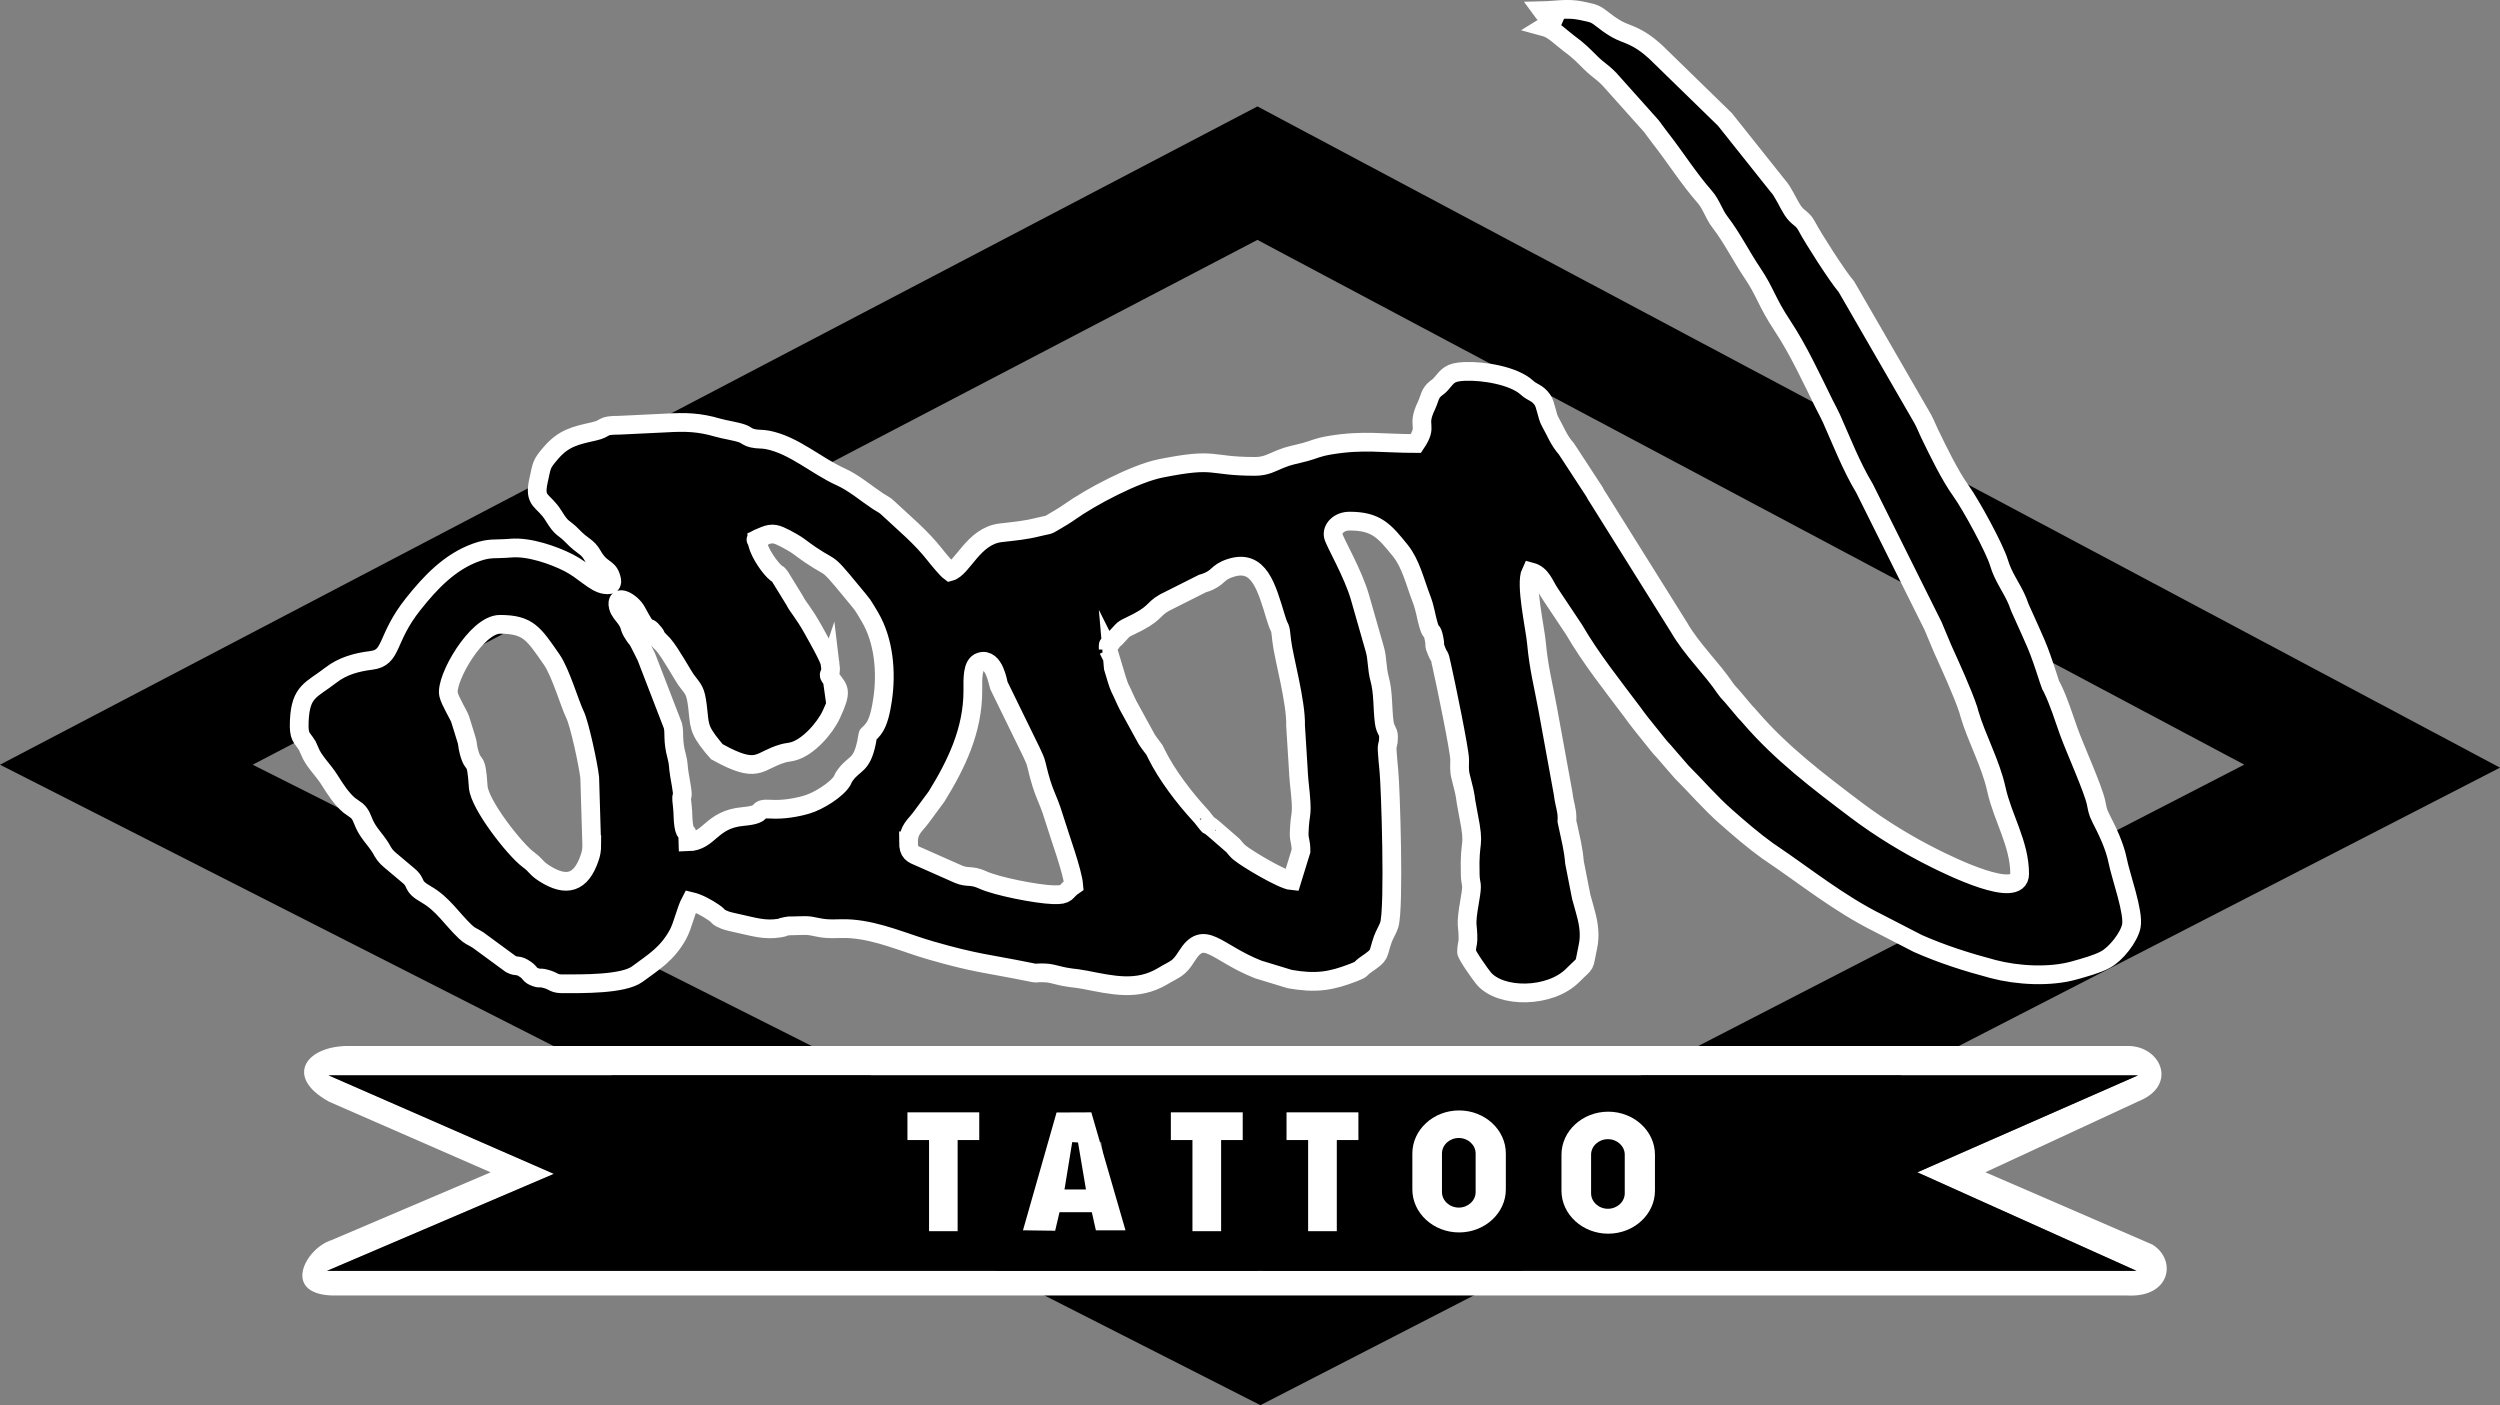 <svg viewBox="0 0 340.16 191.2" xmlns="http://www.w3.org/2000/svg" data-sanitized-data-name="Livello 2" data-name="Livello 2" id="Livello_2">
  <rect x="0" y="0" width="340.16" height="191.2" fill="#808080" stroke="none"/>
  <defs>
    <style>
      .cls-1 {
        fill: none;
        stroke: #fff;
        stroke-miterlimit: 22.93;
        stroke-width: 2.55px;
      }

      .cls-2 {
        fill: #fff;
      }

      .cls-2, .cls-3 {
        fill-rule: evenodd;
      }
    </style>
  </defs>
  <g data-sanitized-data-name="Livello 1" data-name="Livello 1" id="Livello_1-2">
    <g>
      <path d="m140.79,157.59l1.55.78.54,3.24h-2.8l.71-4.02Zm48.43,6.31l2.39-1.23c-.48.82-1.14,1.33-1.87,1.33-.18,0-.36-.03-.53-.09Zm19.52-9.32c1.48,0,2.69,2.12,2.69,4.73s-1.2,4.73-2.69,4.73-2.69-2.12-2.69-4.73,1.2-4.73,2.69-4.73Zm-37.25,36.61l-48-24.39h3.24v-12.12h2.52v-2.9l9.07,4.57-2.8,10.54h3.36l.59-2.24h3.8l.6,2.25h3.36l-1.86-7.01,2.76,1.39-.14.73,1.53-.03,7,3.52v1.3h2.58l12.39,6.24,14.61-7.53c.99,1.17,2.26,1.87,3.64,1.87,2.8,0,5.12-2.86,5.61-6.64l.16-.08v1.54c0,1.16.95,2.11,2.11,2.11h0c1.16,0,2.11-.95,2.11-2.11v-3.72l3.61-1.86c-.21.84-.32,1.75-.32,2.69,0,4.48,2.55,8.11,5.7,8.11,2.63,0,4.85-2.54,5.51-5.99v.92c0,1.16.95,2.11,2.11,2.11h0c1.16,0,2.11-.95,2.11-2.11v-5.25c0-1.16-.95-2.11-2.11-2.11h0c-1.16,0-2.11.95-2.11,2.11v.07c-.39-2.05-1.33-3.78-2.58-4.84l93.71-48.29L171.09,32.64,34.38,104.05l93.95,47.27h-7.49v3.37h2.52v12.05L0,104.05,171.09,14.48l169.07,89.97-168.66,86.74Z" class="cls-3"></path>
      <path d="m218.38,2.89c-1.42-1.1-1.35-1.03-3.23-1.43-1.88-.4-3.49-.04-5.33,0,.48.66.88.79,1.56,1.25-.28.69-.72.6-1.25.93,1.24.33,2.28,1.48,3.35,2.27,1.38,1.02,1.8,1.48,2.97,2.64,1.13,1.12,1.82,1.36,2.94,2.68l5.3,5.93c.48.62.71.99,1.2,1.61,2.07,2.64,3.84,5.48,6.04,7.99.96,1.09,1.21,2.31,2.12,3.49,1.6,2.07,2.87,4.64,4.37,6.86,1.81,2.68,1.93,3.93,4.07,7.16,2.19,3.3,4.02,7.27,5.75,10.78.31.62.66,1.24.94,1.86,1.4,3.14,2.71,6.55,4.51,9.53l9.33,18.73,1.29,3.08c1.03,2.28,2.73,5.98,3.51,8.34l.13.49c1.03,3.48,2.9,6.75,3.69,10.34.85,3.88,3.16,7.38,3.16,11.49,0,3.65-9.71-1.2-11.4-2.03-3.74-1.85-7.5-4.14-10.83-6.65-5.13-3.87-10.26-7.76-14.47-12.67-.43-.5-.21-.24-.6-.65l-1.57-1.86c-.48-.6-.78-.81-1.15-1.35-1.91-2.83-4.58-5.31-6.32-8.33l-11.04-17.65c-.42-.64-.04-.02-.46-.78l-3.82-5.85c-1.1-1.25-1.42-2.31-2.22-3.71-.45-.79-.59-2.34-1.06-2.99-.74-1.02-1.31-.92-2.1-1.64-1.77-1.64-5.95-2.32-8.49-2.21-2.07.09-2.27.63-3.2,1.7-.52.59-.82.55-1.27,1.23-.31.46-.38,1.04-.73,1.76-1.42,2.95.34,2.5-1.42,5.12-4.53,0-7.1-.53-11.65.22-1.89.32-2.15.6-3.43.94-1.59.42-2.1.44-3.4.97-1.12.46-1.93.98-3.39.98-6.44,0-5.11-1.27-12.84.27-3.53.7-9.56,3.9-12.45,5.96-.6.43-1.24.79-1.92,1.2-1.23.74-.75.43-2.3.82-1.88.47-3.12.55-5.14.79-3.69.44-5.16,4.84-6.88,5.29-.4-.29-1.62-1.76-2.05-2.31-1.87-2.4-4.23-4.33-6.41-6.38l-.34-.29c-.07-.05-.31-.19-.38-.24-.32-.21-.26-.14-.58-.35-1.65-1.09-3.31-2.53-5.09-3.33-3.3-1.48-6.37-4.33-9.95-5.03-.76-.15-1.28-.06-1.97-.21-.88-.19-.82-.42-1.51-.67-.8-.29-2.47-.54-3.28-.78-2.59-.76-4.42-.8-7.15-.64l-6.25.3c-2.66,0-1.56.41-3.52.85-2.46.55-4.09.9-5.82,2.93-1.33,1.56-1.19,1.54-1.68,3.75-.67,3.02.66,2.52,2.07,4.82,1.21,1.97,1.27,1.4,2.56,2.74,1.41,1.47,2,1.37,2.7,2.6,1.17,2.05,2.06,1.62,2.49,2.89.28.82.28,1.27-.81,1.1-1.41-.22-2.84-1.91-4.9-2.96-2.1-1.07-5.42-2.21-7.85-2-2.22.19-2.85-.09-4.73.58-3.62,1.29-6.27,4.13-8.57,7.02-3.81,4.78-2.76,7.32-5.73,7.68-1.96.24-3.87.75-5.49,2.01-2.64,2.05-4.1,2.13-4.29,6.17-.11,2.37.33,2.18,1.09,3.43l.29.65c.55,1.46,1.88,2.62,2.78,4.08.72,1.16,1.57,2.46,2.59,3.34l1.09.78c.57.52.7,1.1,1.01,1.79.56,1.24,1.42,2.02,2.15,3.16.04.06.08.13.12.19.04.06.08.14.11.2.04.06.07.14.11.2.4.69.78.98,1.35,1.46l2.03,1.71c1.53,1.22.32,1.4,2.6,2.7,2.2,1.26,3.46,3.33,5.26,5.04.68.64.91.62,1.7,1.11l4.5,3.3c.9.47.93-.04,2.05.76.69.5.44.72,1.36,1.04.7.25.42-.09,1.64.3.79.26.88.58,1.93.58,2.66,0,8.32.1,10.24-1.32,2.32-1.71,4.07-2.76,5.52-5.39.67-1.22,1.07-3.27,1.73-4.51,1.07.25,2.26.92,3.15,1.53.86.59.37.56,1.49,1.01.39.16,1.13.32,1.74.45,2.1.45,3.65.99,5.72.65,1.09-.18-.29-.02.89-.24l.41-.06c.06,0,.15,0,.22,0,2.06-.02,2.02-.17,3.74.21,1.58.35,2.87.07,4.51.2,3.76.29,7.34,1.94,10.8,2.93,6.16,1.78,7.71,1.78,13.33,2.92,1.38.28.63.13,1.58.13.91,0,1.19.03,2.06.25,2.16.56,2.25.36,4,.7,3.69.71,7.12,1.59,10.6-.5,1.69-1.02,2.15-.93,3.24-2.69,2.4-3.86,3.95-.5,9.74,1.78l4.3,1.31c3.52.61,5.54.33,8.74-.92,1.3-.51.62-.37,1.7-1.11,2-1.37,1.45-1.18,2.22-3.4.16-.48.7-1.39.87-1.94.72-2.3.17-18.99-.05-21.03-.08-.68-.18-1.98-.22-2.55-.08-1.17.17-.68.17-2.07,0-.73-.44-.83-.58-1.91-.25-1.84-.11-4.07-.63-5.92-.39-1.41-.28-2.74-.65-4.02l-2.01-7.03c-.93-3.29-3.46-7.56-3.64-8.39-.21-.95.73-2.02,2.21-2.02,3.63,0,4.74,1.32,6.91,4.01,1.43,1.77,1.98,4.24,2.85,6.5.56,1.44.61,2.39,1,3.68.4,1.33.43.32.73,1.76.25,1.2-.1.67.38,1.8.54,1.26.24,0,.66,1.84.56,2.46,2.45,11.65,2.45,12.82,0,.91-.08,1.5.14,2.36.95,3.69.37,1.74,1.05,5.18.95,4.77.1,2.93.25,8.15.04,1.58.4.92-.05,3.46-.69,3.92-.21,3.18-.26,5.44,0,.4-.19.83-.19,1.6,0,.43,1.91,3.11,2.32,3.6,2.31,2.75,9.05,2.7,12.13-.4,1.99-2,1.41-.9,2.06-3.89.32-1.47.16-2.93-.29-4.57-.16-.57-.43-1.61-.61-2.2l-.92-4.69c-.16-1.92-.53-3.26-.9-5.02-.21-.96-.12-.29-.12-1.07,0-1.14-.36-1.85-.52-3.26l-2.12-11.63c-.59-3.22-1.2-5.46-1.51-8.83-.2-2.2-1.56-8.09-.76-9.74,1.46.39,1.76,1.71,2.62,2.99l3.24,4.86c2.31,3.96,5.13,7.49,7.88,11.15.37.49.79,1.1,1.2,1.6l2.36,2.94c.48.61.72.78,1.16,1.33l2.03,2.34c2.02,2.01,3.92,4.24,6.05,6.11,1.77,1.56,3.7,3.23,5.66,4.64.07.05.3.2.37.25,4.9,3.31,9.38,6.95,14.73,9.6l5.35,2.76c3.31,1.46,6.66,2.53,10.25,3.48,3.29.87,7.75,1.13,11.11.16,1.26-.36,3-.82,4.16-1.45,1.46-.79,3.21-3.04,3.52-4.55.38-1.84-1.43-6.77-1.85-8.88-.39-1.98-1.37-4.02-2.29-5.81-.47-.91-.47-1.27-.66-2.14-.43-1.96-2.88-7.34-3.72-9.69-.69-1.94-1.35-4.07-2.23-5.87-.32-.65-.11-.04-.46-1.1-1.59-4.92-1.69-4.78-3.92-9.79-.14-.32-.24-.65-.34-.9-.76-1.84-1.95-3.28-2.53-5.26-.57-1.94-3.83-7.92-5.18-9.79-1.49-2.08-3.03-5.24-4.3-7.87-.36-.75-.52-1.23-.89-1.91l-10.39-17.99c-1.24-1.44-4.54-6.6-5.43-8.29-.56-1.06-1.19-1.03-1.91-2.14-.57-.87-1.32-2.61-2-3.3l-7.19-9.03-9.48-9.24c-1.04-.93-2.04-1.67-3.38-2.24-.66-.28-1.18-.44-1.75-.75-.53-.29-1.17-.71-1.69-1.12Zm-105.42,87.42c-.1-.74-1.77-3.65-2.29-4.59-1.31-2.38-2.16-3.18-2.54-4.01l-2.02-3.28c-.43-.58-.15-.06-.82-.74-.87-.88-2.27-2.99-2.3-4.25,2.24-.81-2.08.74,1.05-.54,1.1-.45,1.66-.23,2.85.38.52.27,1.37.75,1.77,1.05,5.17,3.88,2.98.99,7.38,6.35,1.49,1.81,1.2,1.37,2.33,3.28,1.91,3.23,2.27,7.54,1.72,11.22-.2,1.33-.52,3.09-1.27,4.03-1.04,1.29-.54.04-.93,1.87-.66,3.13-1.61,2.69-2.84,4.33-.41.54-.31.57-.45.8-.72,1.22-3.21,2.8-4.84,3.27-1.39.41-3.23.72-4.83.62-2.54-.16-.34.68-3.85,1-4.37.4-4.51,3.39-7.47,3.45-.05-2.03-.3-.62-.58-2.23-.13-.76-.08-1.77-.19-2.64-.35-2.78.44.4-.39-4.25-.2-1.15-.1-1.48-.36-2.45-.63-2.31-.27-3.14-.53-4.23l-3.62-9.38c-1.71-3.49-.95-1.74-1.93-3.37-.46-.77-.17-.88-.91-1.9-.31-.43-.83-.93-.98-1.57-.43-1.86,1.82-.61,2.5.68,1.87,3.52,1.17,1.37,2.38,2.93.38.49.1.23.35.59.04.05.09.13.13.19l.77.79c.93,1.05,2.7,4.25,3.06,4.74,1.06,1.46,1.31,1.36,1.6,3.72.3,2.46.04,2.97,2.04,5.42.08.1.53.64.57.68l1.22.65c4.54,2.25,4.59.52,7.8-.41.48-.14.78-.13,1.31-.26,2.09-.52,4.4-3.17,5.26-5.03,1.51-3.25,1.06-3.4.11-4.7-.89-1.22,0-.14-.26-2.21Zm37.83-1.93c0-1.19-.09-.14.37-.87.35-.57.38-.46.59-.66.98-.99.87-1.14,1.84-1.59,3.82-1.78,3.04-2.22,4.85-3.26l5.19-2.61c.08-.03.17-.04.25-.07,2.05-.68,1.57-1.41,3.58-2.05,3.87-1.23,4.86,2.59,6.13,6.75.67,2.21.53.58.82,3.26.22,2.03,1.97,8.29,1.87,11.45l.35,5.62c.04.64.07,1.4.14,2.04.58,5.18.11,3.6,0,6.94-.03,1.05.25,1.04.25,2.46l-1.25,4.05c-1.27-.11-6.04-2.95-7.1-3.82-.44-.36-.52-.55-.9-.97l-2.5-2.17c-1.69-1.46-.05.38-1.73-1.7l-.29-.33c-2.1-2.28-4.48-5.39-5.86-8.18-.43-.86-.16-.42-.71-1.16-.22-.3-.44-.57-.65-.91l-2.54-4.63c-.43-.84-.69-1.54-1.1-2.33-.39-.75-1.6-5.25-1.6-5.26Zm-70.27,26.48c0,.81-.09,1.28-.3,1.88-1.15,3.37-3.11,4.05-6.18,2.08-1.21-.78-.95-.97-2.18-1.88-1.82-1.35-6.63-7.47-6.79-9.88-.29-4.48-.61-2.26-1.28-4.82-.22-.83-.11-1.01-.38-1.8l-.81-2.61c-.15-.47-1.39-2.48-1.57-3.35-.44-2.11,3.81-9.53,6.99-9.53,3.88,0,4.59,1.27,7.05,4.8,1.22,1.75,2.48,6.1,3.15,7.45.62,1.24,1.82,6.81,2.02,8.6l.27,9.06Zm43.1-.31c0-1.7.88-2.2,1.69-3.3l2.12-2.87c2.66-4.31,4.94-8.96,4.94-14.39,0-1.6-.12-3.6,1.05-3.95,1.88-.57,2.37,2.94,2.49,3.22l4.4,9.01c.35.8.55,1.09.71,1.78,1.01,4.3,1.42,4.04,2.4,7.26.81,2.64,2.52,7.26,2.68,9.16-1.25.84-.72,1.34-2.79,1.27-2.26-.07-7.71-1.14-9.59-2.01-1.59-.73-2.01-.24-3.29-.77l-5.19-2.3c-1.11-.47-1.63-.6-1.63-2.11Z" class="cls-3"></path>
      <path d="m218.38,2.89c-1.42-1.1-1.35-1.03-3.23-1.43-1.88-.4-3.49-.04-5.33,0,.48.66.88.79,1.56,1.25-.28.69-.72.6-1.25.93,1.24.33,2.28,1.48,3.35,2.27,1.38,1.02,1.8,1.48,2.97,2.64,1.13,1.12,1.82,1.36,2.94,2.68l5.3,5.93c.48.62.71.99,1.2,1.61,2.07,2.64,3.84,5.48,6.04,7.99.96,1.09,1.21,2.31,2.12,3.49,1.6,2.07,2.87,4.64,4.37,6.86,1.81,2.68,1.93,3.93,4.07,7.16,2.19,3.3,4.02,7.27,5.75,10.78.31.62.66,1.24.94,1.86,1.4,3.14,2.71,6.55,4.51,9.53l9.33,18.73,1.29,3.08c1.03,2.28,2.73,5.98,3.51,8.34l.13.49c1.03,3.48,2.9,6.75,3.69,10.34.85,3.88,3.16,7.38,3.16,11.49,0,3.65-9.71-1.2-11.4-2.03-3.74-1.85-7.5-4.14-10.83-6.65-5.13-3.87-10.26-7.76-14.47-12.67-.43-.5-.21-.24-.6-.65l-1.57-1.86c-.48-.6-.78-.81-1.15-1.35-1.91-2.83-4.58-5.31-6.32-8.33l-11.04-17.65c-.42-.64-.04-.02-.46-.78l-3.82-5.85c-1.1-1.25-1.42-2.31-2.22-3.71-.45-.79-.59-2.34-1.06-2.99-.74-1.02-1.31-.92-2.1-1.64-1.77-1.64-5.95-2.32-8.49-2.21-2.07.09-2.27.63-3.2,1.7-.52.59-.82.55-1.27,1.23-.31.46-.38,1.04-.73,1.76-1.42,2.95.34,2.5-1.42,5.12-4.53,0-7.1-.53-11.65.22-1.89.32-2.15.6-3.43.94-1.59.42-2.1.44-3.4.97-1.12.46-1.93.98-3.39.98-6.44,0-5.11-1.27-12.84.27-3.53.7-9.56,3.9-12.45,5.96-.6.43-1.24.79-1.92,1.2-1.23.74-.75.43-2.3.82-1.88.47-3.12.55-5.14.79-3.69.44-5.16,4.84-6.88,5.29-.4-.29-1.62-1.76-2.05-2.31-1.87-2.4-4.23-4.33-6.41-6.38l-.34-.29c-.07-.05-.31-.19-.38-.24-.32-.21-.26-.14-.58-.35-1.65-1.09-3.31-2.53-5.09-3.33-3.3-1.48-6.37-4.33-9.95-5.03-.76-.15-1.28-.06-1.97-.21-.88-.19-.82-.42-1.51-.67-.8-.29-2.47-.54-3.28-.78-2.59-.76-4.42-.8-7.15-.64l-6.25.3c-2.66,0-1.56.41-3.52.85-2.46.55-4.09.9-5.82,2.93-1.33,1.56-1.19,1.54-1.68,3.75-.67,3.02.66,2.52,2.07,4.82,1.21,1.97,1.27,1.4,2.56,2.74,1.41,1.47,2,1.37,2.7,2.6,1.17,2.05,2.06,1.62,2.49,2.89.28.82.28,1.27-.81,1.1-1.41-.22-2.84-1.91-4.9-2.96-2.1-1.07-5.42-2.21-7.85-2-2.22.19-2.85-.09-4.73.58-3.62,1.29-6.27,4.13-8.57,7.02-3.81,4.78-2.76,7.32-5.73,7.68-1.96.24-3.87.75-5.49,2.01-2.64,2.05-4.1,2.13-4.29,6.17-.11,2.37.33,2.18,1.09,3.43l.29.65c.55,1.46,1.88,2.62,2.78,4.08.72,1.16,1.57,2.46,2.59,3.34l1.09.78c.57.52.7,1.1,1.01,1.79.56,1.24,1.42,2.02,2.15,3.16.04.06.08.13.12.19.04.06.08.14.11.2.04.06.07.14.11.2.4.69.78.98,1.35,1.46l2.03,1.71c1.53,1.22.32,1.4,2.6,2.7,2.2,1.26,3.46,3.33,5.26,5.04.68.64.91.62,1.7,1.11l4.5,3.3c.9.47.93-.04,2.05.76.69.5.44.72,1.36,1.04.7.25.42-.09,1.64.3.79.26.88.58,1.93.58,2.66,0,8.32.1,10.24-1.32,2.32-1.71,4.07-2.76,5.52-5.39.67-1.22,1.07-3.27,1.73-4.51,1.07.25,2.26.92,3.15,1.53.86.59.37.56,1.49,1.01.39.16,1.13.32,1.74.45,2.1.45,3.65.99,5.72.65,1.09-.18-.29-.02.89-.24l.41-.06c.06,0,.15,0,.22,0,2.06-.02,2.02-.17,3.74.21,1.58.35,2.87.07,4.51.2,3.76.29,7.34,1.94,10.8,2.93,6.16,1.78,7.71,1.78,13.33,2.92,1.38.28.63.13,1.58.13.91,0,1.19.03,2.06.25,2.16.56,2.25.36,4,.7,3.69.71,7.12,1.59,10.6-.5,1.69-1.02,2.15-.93,3.24-2.69,2.4-3.86,3.95-.5,9.74,1.78l4.3,1.31c3.52.61,5.54.33,8.74-.92,1.3-.51.62-.37,1.7-1.11,2-1.37,1.45-1.18,2.22-3.4.16-.48.7-1.39.87-1.94.72-2.3.17-18.99-.05-21.03-.08-.68-.18-1.98-.22-2.55-.08-1.17.17-.68.17-2.07,0-.73-.44-.83-.58-1.91-.25-1.84-.11-4.07-.63-5.92-.39-1.41-.28-2.74-.65-4.02l-2.01-7.03c-.93-3.29-3.46-7.56-3.64-8.39-.21-.95.73-2.02,2.21-2.02,3.63,0,4.74,1.32,6.91,4.01,1.43,1.77,1.98,4.24,2.85,6.5.56,1.44.61,2.39,1,3.68.4,1.33.43.32.73,1.76.25,1.2-.1.67.38,1.8.54,1.26.24,0,.66,1.84.56,2.46,2.45,11.65,2.45,12.82,0,.91-.08,1.5.14,2.36.95,3.69.37,1.74,1.05,5.18.95,4.77.1,2.93.25,8.15.04,1.58.4.92-.05,3.46-.69,3.92-.21,3.18-.26,5.44,0,.4-.19.83-.19,1.6,0,.43,1.91,3.11,2.32,3.6,2.31,2.75,9.05,2.7,12.13-.4,1.99-2,1.41-.9,2.06-3.89.32-1.47.16-2.93-.29-4.57-.16-.57-.43-1.61-.61-2.2l-.92-4.69c-.16-1.92-.53-3.26-.9-5.02-.21-.96-.12-.29-.12-1.07,0-1.14-.36-1.85-.52-3.26l-2.12-11.63c-.59-3.22-1.2-5.46-1.51-8.83-.2-2.2-1.56-8.09-.76-9.74,1.46.39,1.76,1.71,2.62,2.99l3.24,4.86c2.31,3.96,5.13,7.49,7.88,11.15.37.49.79,1.1,1.2,1.6l2.36,2.94c.48.61.72.78,1.16,1.33l2.03,2.34c2.02,2.01,3.92,4.24,6.05,6.11,1.77,1.56,3.7,3.23,5.66,4.64.07.05.3.2.37.25,4.9,3.31,9.38,6.95,14.73,9.6l5.35,2.76c3.31,1.46,6.66,2.53,10.25,3.48,3.29.87,7.75,1.13,11.11.16,1.26-.36,3-.82,4.16-1.45,1.46-.79,3.21-3.04,3.52-4.55.38-1.84-1.43-6.77-1.85-8.88-.39-1.98-1.37-4.02-2.29-5.81-.47-.91-.47-1.27-.66-2.14-.43-1.96-2.88-7.34-3.72-9.69-.69-1.94-1.35-4.07-2.23-5.87-.32-.65-.11-.04-.46-1.1-1.59-4.92-1.69-4.78-3.92-9.79-.14-.32-.24-.65-.34-.9-.76-1.84-1.95-3.28-2.53-5.26-.57-1.94-3.83-7.92-5.18-9.79-1.49-2.08-3.03-5.24-4.3-7.87-.36-.75-.52-1.23-.89-1.91l-10.39-17.99c-1.24-1.44-4.54-6.6-5.43-8.29-.56-1.06-1.19-1.03-1.91-2.14-.57-.87-1.32-2.61-2-3.3l-7.19-9.03-9.48-9.24c-1.04-.93-2.04-1.67-3.38-2.24-.66-.28-1.18-.44-1.75-.75-.53-.29-1.17-.71-1.69-1.12Zm-105.42,87.42c-.1-.74-1.77-3.65-2.29-4.59-1.31-2.38-2.16-3.18-2.54-4.01l-2.02-3.28c-.43-.58-.15-.06-.82-.74-.87-.88-2.27-2.99-2.3-4.25,2.24-.81-2.08.74,1.05-.54,1.1-.45,1.66-.23,2.85.38.52.27,1.37.75,1.77,1.05,5.17,3.88,2.98.99,7.38,6.35,1.49,1.81,1.2,1.37,2.33,3.28,1.91,3.23,2.27,7.54,1.72,11.22-.2,1.33-.52,3.09-1.27,4.03-1.04,1.29-.54.04-.93,1.87-.66,3.13-1.61,2.69-2.84,4.33-.41.54-.31.57-.45.8-.72,1.22-3.21,2.8-4.84,3.27-1.39.41-3.23.72-4.83.62-2.54-.16-.34.68-3.85,1-4.37.4-4.51,3.39-7.47,3.45-.05-2.03-.3-.62-.58-2.23-.13-.76-.08-1.77-.19-2.64-.35-2.78.44.4-.39-4.25-.2-1.15-.1-1.48-.36-2.45-.63-2.31-.27-3.14-.53-4.23l-3.62-9.38c-1.71-3.49-.95-1.74-1.93-3.37-.46-.77-.17-.88-.91-1.9-.31-.43-.83-.93-.98-1.57-.43-1.86,1.82-.61,2.5.68,1.87,3.52,1.17,1.37,2.38,2.93.38.49.1.23.35.59.04.05.09.13.13.19l.77.79c.93,1.05,2.7,4.25,3.06,4.74,1.06,1.46,1.31,1.36,1.6,3.72.3,2.46.04,2.97,2.04,5.42.08.1.53.64.57.68l1.22.65c4.54,2.25,4.59.52,7.8-.41.48-.14.78-.13,1.31-.26,2.09-.52,4.4-3.17,5.26-5.03,1.51-3.25,1.06-3.4.11-4.7-.89-1.22,0-.14-.26-2.21Zm37.83-1.93c0-1.19-.09-.14.37-.87.35-.57.38-.46.59-.66.98-.99.87-1.14,1.84-1.59,3.82-1.78,3.04-2.22,4.85-3.26l5.19-2.61c.08-.03.17-.04.25-.07,2.05-.68,1.57-1.41,3.58-2.05,3.87-1.23,4.86,2.59,6.13,6.75.67,2.21.53.58.82,3.26.22,2.03,1.97,8.29,1.87,11.45l.35,5.62c.04.64.07,1.4.14,2.04.58,5.18.11,3.6,0,6.94-.03,1.05.25,1.04.25,2.46l-1.25,4.05c-1.27-.11-6.04-2.95-7.1-3.82-.44-.36-.52-.55-.9-.97l-2.5-2.17c-1.69-1.46-.05.38-1.73-1.7l-.29-.33c-2.1-2.28-4.48-5.39-5.86-8.18-.43-.86-.16-.42-.71-1.16-.22-.3-.44-.57-.65-.91l-2.54-4.63c-.43-.84-.69-1.54-1.1-2.33-.39-.75-1.6-5.25-1.6-5.26Zm-70.27,26.48c0,.81-.09,1.28-.3,1.88-1.15,3.37-3.11,4.05-6.18,2.08-1.21-.78-.95-.97-2.18-1.88-1.82-1.35-6.63-7.47-6.79-9.88-.29-4.48-.61-2.26-1.28-4.82-.22-.83-.11-1.01-.38-1.8l-.81-2.61c-.15-.47-1.39-2.48-1.57-3.35-.44-2.11,3.81-9.53,6.99-9.53,3.88,0,4.59,1.27,7.05,4.8,1.22,1.75,2.48,6.1,3.15,7.45.62,1.24,1.82,6.81,2.02,8.6l.27,9.06Zm43.1-.31c0-1.7.88-2.2,1.69-3.3l2.12-2.87c2.66-4.31,4.94-8.96,4.94-14.39,0-1.6-.12-3.6,1.05-3.95,1.88-.57,2.37,2.94,2.49,3.22l4.4,9.01c.35.8.55,1.09.71,1.78,1.01,4.3,1.42,4.04,2.4,7.26.81,2.64,2.52,7.26,2.68,9.16-1.25.84-.72,1.34-2.79,1.27-2.26-.07-7.71-1.14-9.59-2.01-1.59-.73-2.01-.24-3.29-.77l-5.19-2.3c-1.11-.47-1.63-.6-1.63-2.11Z" class="cls-1"></path>
      <path d="m75.37,159.72l-30.67-13.41h246.23l-30.04,13.2,29.83,13.41H44.49l30.88-13.2Zm-30.67-9.85l22.06,9.64-21.64,9.22c-3.61,1.14-6.77,7.26,0,7.54h244.34c5.87.31,6.76-4.82,3.42-6.92l-22.74-9.85,20.8-9.64c5.4-2.15,3.14-7.43-1.26-7.54H47.64c-6.04-.11-8.99,4.18-2.94,7.54Z" class="cls-2"></path>
      <path d="m149.83,155.4l-.75-.02-.99,6.52h2.76l-1.02-6.5Zm47.8-.57h0c1.16,0,2.11.95,2.11,2.11v5.25c0,1.16-.95,2.11-2.11,2.11h0c-1.16,0-2.11-.95-2.11-2.11v-5.25c0-1.16.95-2.11,2.11-2.11Zm18.72.17h0c1.16,0,2.11.95,2.11,2.11v5.25c0,1.16-.95,2.11-2.11,2.11h0c-1.16,0-2.11-.95-2.11-2.11v-5.25c0-1.16.95-2.11,2.11-2.11Zm-140.99,4.72l-30.67-13.41h246.23l-30.04,13.2,29.83,13.41H44.49l30.88-13.2Z" class="cls-3"></path>
      <polygon points="123.47 151.35 133.24 151.35 133.24 155.12 130.3 155.12 130.3 167.52 126.41 167.52 126.41 155.12 123.47 155.12 123.47 151.35" class="cls-2"></polygon>
      <polygon points="159.31 151.35 169.09 151.35 169.09 155.12 166.15 155.12 166.15 167.52 162.25 167.52 162.25 155.12 159.31 155.12 159.31 151.35" class="cls-2"></polygon>
      <polygon points="175.05 151.35 184.83 151.35 184.83 155.12 181.89 155.12 181.89 167.52 177.99 167.52 177.99 155.12 175.05 155.12 175.05 151.35" class="cls-2"></polygon>
      <polygon points="143.57 167.46 139.19 167.4 143.76 151.37 148.49 151.35 153.14 167.4 149.11 167.4 148.56 164.94 144.16 164.94 143.57 167.46" class="cls-2"></polygon>
      <polygon points="146.68 155.45 145.89 155.4 144.84 161.84 147.76 161.84 146.68 155.45" class="cls-3"></polygon>
      <path d="m198.53,151.09h0c3.5,0,6.36,2.63,6.36,5.85v4.9c0,3.22-2.86,5.85-6.36,5.85h0c-3.5,0-6.36-2.63-6.36-5.85v-4.9c0-3.22,2.86-5.85,6.36-5.85" class="cls-2"></path>
      <path d="m198.49,154.84h0c1.26,0,2.29.95,2.29,2.11v5.25c0,1.16-1.03,2.11-2.29,2.11h0c-1.26,0-2.29-.95-2.29-2.11v-5.25c0-1.16,1.03-2.11,2.29-2.11" class="cls-3"></path>
      <path d="m218.82,151.26h0c3.5,0,6.36,2.63,6.36,5.85v4.9c0,3.22-2.86,5.85-6.36,5.85h0c-3.5,0-6.36-2.63-6.36-5.85v-4.9c0-3.22,2.86-5.85,6.36-5.85" class="cls-2"></path>
      <path d="m218.78,155h0c1.26,0,2.29.95,2.29,2.11v5.25c0,1.16-1.03,2.11-2.29,2.11h0c-1.26,0-2.29-.95-2.29-2.11v-5.25c0-1.16,1.03-2.11,2.29-2.11" class="cls-3"></path>
    </g>
  </g>
</svg>